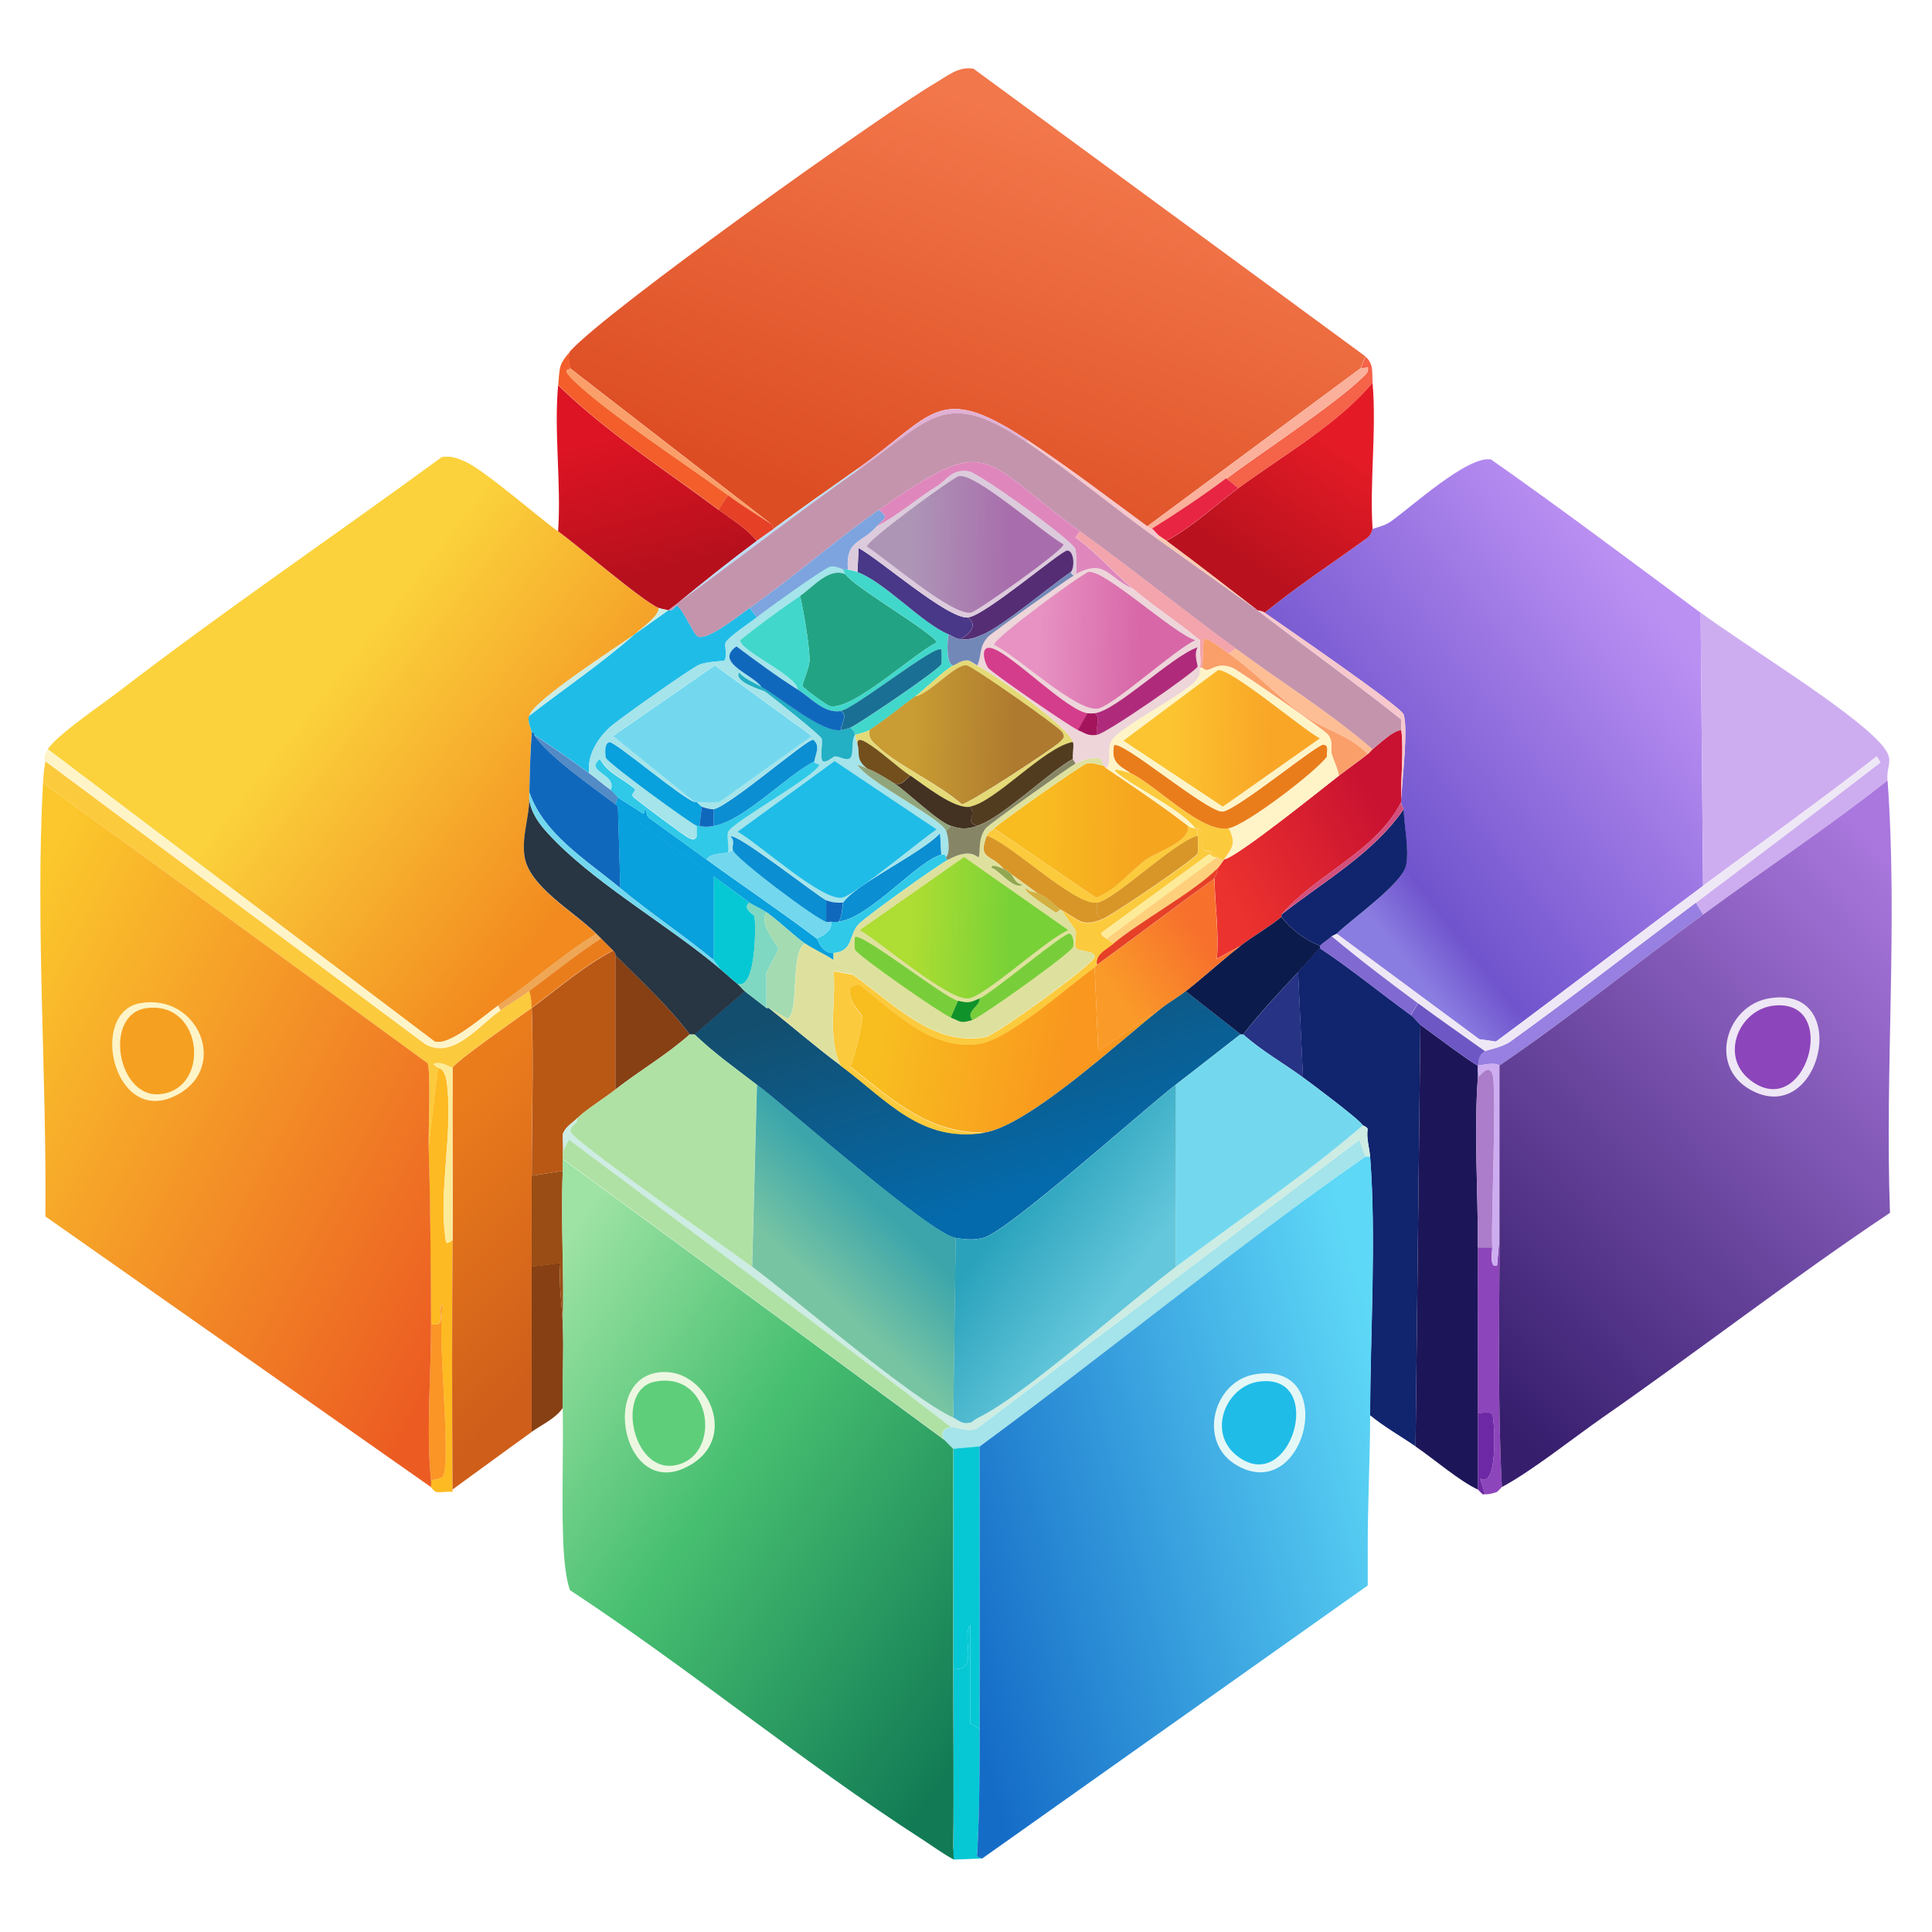 <?xml version="1.0" encoding="UTF-8"?>
<svg id="Layer_1" data-name="Layer 1" xmlns="http://www.w3.org/2000/svg" xmlns:xlink="http://www.w3.org/1999/xlink" viewBox="0 0 160 160">
  <defs>
    <style>
      .cls-1 {
        fill: #fdbe96;
      }

      .cls-2 {
        fill: #08a0dd;
      }

      .cls-3 {
        fill: #23afc4;
      }

      .cls-4 {
        fill: url(#linear-gradient-15);
      }

      .cls-5 {
        fill: url(#linear-gradient-13);
      }

      .cls-6 {
        fill: #e64027;
      }

      .cls-7 {
        fill: #42d7cb;
      }

      .cls-8 {
        fill: #ea7d1b;
      }

      .cls-9 {
        fill: #a4e4ea;
      }

      .cls-10 {
        fill: #1068bd;
      }

      .cls-11 {
        fill: #fab09a;
      }

      .cls-12 {
        fill: #ecf7e1;
      }

      .cls-13 {
        fill: #197094;
      }

      .cls-14 {
        fill: url(#linear-gradient-2);
      }

      .cls-15 {
        fill: #724f1d;
      }

      .cls-16 {
        fill: url(#linear-gradient-10);
      }

      .cls-17 {
        fill: url(#linear-gradient-12);
      }

      .cls-18 {
        fill: #afe1a4;
      }

      .cls-19 {
        fill: #874014;
      }

      .cls-20 {
        fill: #6d29a5;
      }

      .cls-21 {
        fill: #f35e2b;
      }

      .cls-22 {
        fill: #552d74;
      }

      .cls-23 {
        fill: #d89628;
      }

      .cls-24 {
        fill: #7fd8c1;
      }

      .cls-25 {
        fill: #fef4c8;
      }

      .cls-26 {
        fill: #c494ad;
      }

      .cls-27 {
        fill: url(#linear-gradient-4);
      }

      .cls-28 {
        fill: #df87bd;
      }

      .cls-29 {
        fill: #f56349;
      }

      .cls-30 {
        fill: #e82543;
      }

      .cls-31 {
        fill: url(#linear-gradient-3);
      }

      .cls-32 {
        fill: url(#linear-gradient-5);
      }

      .cls-33 {
        fill: #f6a021;
      }

      .cls-34 {
        fill: url(#linear-gradient-22);
      }

      .cls-35 {
        fill: #10922b;
      }

      .cls-36 {
        fill: #5fce7b;
      }

      .cls-37 {
        fill: #273385;
      }

      .cls-38 {
        fill: #dee19e;
      }

      .cls-39 {
        fill: #fa9f69;
      }

      .cls-40 {
        fill: #433122;
      }

      .cls-41 {
        fill: #f6c8cd;
      }

      .cls-42 {
        fill: #92a750;
      }

      .cls-43 {
        fill: url(#linear-gradient-8);
      }

      .cls-44 {
        fill: #f3a4ac;
      }

      .cls-45 {
        fill: #e1b0d5;
      }

      .cls-46 {
        fill: #ab7dca;
      }

      .cls-47 {
        fill: #fed07b;
      }

      .cls-48 {
        fill: #edd5da;
      }

      .cls-49 {
        fill: #feba23;
      }

      .cls-50 {
        fill: #06c8d4;
      }

      .cls-51 {
        fill: #7288b7;
      }

      .cls-52 {
        fill: #6c57c4;
      }

      .cls-53 {
        fill: #a4145d;
      }

      .cls-54 {
        fill: url(#linear-gradient-14);
      }

      .cls-55 {
        fill: #a4dbb1;
      }

      .cls-56 {
        fill: #facab2;
      }

      .cls-57 {
        fill: #fdeb99;
      }

      .cls-58 {
        fill: #efa755;
      }

      .cls-59 {
        fill: url(#linear-gradient-20);
      }

      .cls-60 {
        fill: #30c9e8;
      }

      .cls-61 {
        fill: url(#linear-gradient-17);
      }

      .cls-62 {
        fill: url(#linear-gradient-7);
      }

      .cls-63 {
        fill: #11246e;
      }

      .cls-64 {
        fill: #fb9525;
      }

      .cls-65 {
        fill: url(#linear-gradient-9);
      }

      .cls-66 {
        fill: #d34f7d;
      }

      .cls-67 {
        fill: url(#linear-gradient-11);
      }

      .cls-68 {
        fill: #cdadf0;
      }

      .cls-69 {
        fill: #bcdcf3;
      }

      .cls-70 {
        fill: #1c1659;
      }

      .cls-71 {
        fill: url(#linear-gradient-19);
      }

      .cls-72 {
        fill: #78ce3a;
      }

      .cls-73 {
        fill: url(#linear-gradient-6);
      }

      .cls-74 {
        fill: #868666;
      }

      .cls-75 {
        fill: #91a57d;
      }

      .cls-76 {
        fill: #d43d8b;
      }

      .cls-77 {
        fill: #eee7f5;
      }

      .cls-78 {
        fill: #cdece3;
      }

      .cls-79 {
        fill: #e4f7f7;
      }

      .cls-80 {
        fill: url(#linear-gradient-21);
      }

      .cls-81 {
        fill: #493788;
      }

      .cls-82 {
        fill: #d2b041;
      }

      .cls-83 {
        fill: #8d45bb;
      }

      .cls-84 {
        fill: #0b1b4c;
      }

      .cls-85 {
        fill: #af2a7b;
      }

      .cls-86 {
        fill: #22a484;
      }

      .cls-87 {
        fill: #dccbdc;
      }

      .cls-88 {
        fill: #fcca3d;
      }

      .cls-89 {
        fill: #283542;
      }

      .cls-90 {
        fill: #9780e1;
      }

      .cls-91 {
        fill: #528bc6;
      }

      .cls-92 {
        fill: url(#linear-gradient-16);
      }

      .cls-93 {
        fill: #73d8ee;
      }

      .cls-94 {
        fill: #806ad1;
      }

      .cls-95 {
        fill: #7da4df;
      }

      .cls-96 {
        fill: url(#linear-gradient);
      }

      .cls-97 {
        fill: #e4da77;
      }

      .cls-98 {
        fill: #0b8ed2;
      }

      .cls-99 {
        fill: #1fbce8;
      }

      .cls-100 {
        fill: #b95815;
      }

      .cls-101 {
        fill: #9a4d14;
      }

      .cls-102 {
        fill: url(#linear-gradient-18);
      }

      .cls-103 {
        fill: #523c20;
      }
    </style>
    <linearGradient id="linear-gradient" x1="137.45" y1="50.63" x2="110.29" y2="71.92" gradientUnits="userSpaceOnUse">
      <stop offset="0" stop-color="#bb90f3"/>
      <stop offset=".86" stop-color="#7054cd"/>
      <stop offset="1" stop-color="#8a7de1"/>
    </linearGradient>
    <linearGradient id="linear-gradient-2" x1="160.37" y1="75.15" x2="120.55" y2="113.31" gradientUnits="userSpaceOnUse">
      <stop offset="0" stop-color="#a977dd"/>
      <stop offset="1" stop-color="#371e6d"/>
    </linearGradient>
    <linearGradient id="linear-gradient-3" x1="18.5" y1="47.76" x2="49.25" y2="71.88" gradientUnits="userSpaceOnUse">
      <stop offset=".31" stop-color="#fbd23c"/>
      <stop offset="1" stop-color="#f28a1f"/>
    </linearGradient>
    <linearGradient id="linear-gradient-4" x1="33.07" y1="96.26" x2="48.03" y2="110.18" gradientUnits="userSpaceOnUse">
      <stop offset="0" stop-color="#eb7c1c"/>
      <stop offset="1" stop-color="#ce5e1a"/>
    </linearGradient>
    <linearGradient id="linear-gradient-5" x1="-1.97" y1="82.43" x2="40.71" y2="105.27" gradientUnits="userSpaceOnUse">
      <stop offset="0" stop-color="#fbc72c"/>
      <stop offset="1" stop-color="#ec5c22"/>
    </linearGradient>
    <linearGradient id="linear-gradient-6" x1="78.26" y1="79.78" x2="84.42" y2="99.06" gradientUnits="userSpaceOnUse">
      <stop offset="0" stop-color="#134e6e"/>
      <stop offset="1" stop-color="#046aac"/>
    </linearGradient>
    <linearGradient id="linear-gradient-7" x1="83.61" y1="100.24" x2="92.7" y2="106.96" gradientUnits="userSpaceOnUse">
      <stop offset="0" stop-color="#2aa2bc"/>
      <stop offset="1" stop-color="#64c7db"/>
    </linearGradient>
    <linearGradient id="linear-gradient-8" x1="73.65" y1="100.64" x2="67.9" y2="106.67" gradientUnits="userSpaceOnUse">
      <stop offset="0" stop-color="#3ba5ab"/>
      <stop offset="1" stop-color="#77c4a3"/>
    </linearGradient>
    <linearGradient id="linear-gradient-9" x1="116.23" y1="119.82" x2="77.49" y2="130.04" gradientUnits="userSpaceOnUse">
      <stop offset="0" stop-color="#5ed8f7"/>
      <stop offset="1" stop-color="#156cc7"/>
    </linearGradient>
    <linearGradient id="linear-gradient-10" x1="41.47" y1="110.47" x2="83.59" y2="139.31" gradientUnits="userSpaceOnUse">
      <stop offset="0" stop-color="#9ee3a4"/>
      <stop offset=".43" stop-color="#47bf70"/>
      <stop offset="1" stop-color="#127b55"/>
    </linearGradient>
    <linearGradient id="linear-gradient-11" x1="86.85" y1="10.52" x2="74.97" y2="43.77" gradientUnits="userSpaceOnUse">
      <stop offset="0" stop-color="#f2774a"/>
      <stop offset="1" stop-color="#dd4d23"/>
    </linearGradient>
    <linearGradient id="linear-gradient-12" x1="110.38" y1="36.42" x2="103.5" y2="46.86" gradientUnits="userSpaceOnUse">
      <stop offset="0" stop-color="#e41b26"/>
      <stop offset="1" stop-color="#b9121e"/>
    </linearGradient>
    <linearGradient id="linear-gradient-13" x1="52.23" y1="35.66" x2="55.11" y2="47" gradientUnits="userSpaceOnUse">
      <stop offset="0" stop-color="#dd1423"/>
      <stop offset="1" stop-color="#b7101d"/>
    </linearGradient>
    <linearGradient id="linear-gradient-14" x1="114.13" y1="66.64" x2="101.53" y2="73.79" gradientUnits="userSpaceOnUse">
      <stop offset="0" stop-color="#c91231"/>
      <stop offset="1" stop-color="#ec322e"/>
    </linearGradient>
    <linearGradient id="linear-gradient-15" x1="99.31" y1="77.57" x2="92.18" y2="82.26" gradientUnits="userSpaceOnUse">
      <stop offset="0" stop-color="#f7712c"/>
      <stop offset="1" stop-color="#fa9b29"/>
    </linearGradient>
    <linearGradient id="linear-gradient-16" x1="72.98" y1="84.54" x2="88.37" y2="87.5" gradientUnits="userSpaceOnUse">
      <stop offset="0" stop-color="#f8be20"/>
      <stop offset="1" stop-color="#f9971e"/>
    </linearGradient>
    <linearGradient id="linear-gradient-17" x1="75.52" y1="60.75" x2="84.05" y2="60.97" gradientUnits="userSpaceOnUse">
      <stop offset="0" stop-color="#c99d33"/>
      <stop offset="1" stop-color="#ae7a2f"/>
    </linearGradient>
    <linearGradient id="linear-gradient-18" x1="75.54" y1="45.01" x2="83.87" y2="45.17" gradientUnits="userSpaceOnUse">
      <stop offset="0" stop-color="#ad95b6"/>
      <stop offset="1" stop-color="#a86dac"/>
    </linearGradient>
    <linearGradient id="linear-gradient-19" x1="86.01" y1="68.69" x2="94.54" y2="68.85" gradientUnits="userSpaceOnUse">
      <stop offset="0" stop-color="#f8bc21"/>
      <stop offset="1" stop-color="#f6a51f"/>
    </linearGradient>
    <linearGradient id="linear-gradient-20" x1="75.46" y1="76.63" x2="83.79" y2="77.01" gradientUnits="userSpaceOnUse">
      <stop offset="0" stop-color="#aedd33"/>
      <stop offset="1" stop-color="#78d137"/>
    </linearGradient>
    <linearGradient id="linear-gradient-21" x1="96.99" y1="61.06" x2="105.12" y2="61.25" gradientUnits="userSpaceOnUse">
      <stop offset="0" stop-color="#fcc430"/>
      <stop offset="1" stop-color="#f9a627"/>
    </linearGradient>
    <linearGradient id="linear-gradient-22" x1="86.07" y1="52.87" x2="94.4" y2="53.17" gradientUnits="userSpaceOnUse">
      <stop offset="0" stop-color="#e792c3"/>
      <stop offset="1" stop-color="#d867a8"/>
    </linearGradient>
  </defs>
  <g id="Generative_Object" data-name="Generative Object">
    <g>
      <g>
        <path class="cls-96" d="M140.84,50.74l.2,22.62c-5.74,4.26-11.41,8.64-17.16,12.9l-1.39-.2-11.8-8.73c1.33-1.29,5.44-4.15,5.75-5.65.27-1.3-.17-3.31-.2-4.66,0-.16-.19-.22-.2-.6,0-.07,0-.13,0-.2.06-1.53.59-5.8.2-7.04-.21-.68-10.1-7.44-11.51-8.43,2.7-2.2,5.62-4.11,8.43-6.15.44-.32.46-.77.5-.79.07-.05,1.02-.26,1.49-.6,1.74-1.22,6.4-5.5,8.33-5.16,5.87,4.12,11.6,8.43,17.36,12.7Z"/>
        <path class="cls-68" d="M156.32,64.63c-4.94,3.91-10.21,7.38-15.28,11.11l-.6-.99c5.11-3.83,10.21-7.71,15.28-11.61l-.3-.5c-4.71,3.68-9.59,7.15-14.38,10.71l-.2-22.62c3.67,2.72,12.07,7.82,14.78,10.71,1.43,1.52.59,1.76.69,3.17Z"/>
        <path class="cls-83" d="M124.38,123.15s-.37.39-.4.4c-.27.11-.7.22-.99.2l-.4-1.29c1.54.9,1.17-5.1.99-5.36-.15-.22-.89-.05-1.19-.1,0-4.56-.02-9.13,0-13.69h1.19c.01.27-.26,1.76.4,1.49l.2-2.28c0,6.87-.16,13.77.2,20.63Z"/>
        <path class="cls-20" d="M122.99,123.75c-.06,0-.14.01-.2,0-.03,0-.37-.38-.4-.4v-6.35c.3.05,1.04-.12,1.19.1.18.26.55,6.26-.99,5.36l.4,1.29Z"/>
        <path class="cls-90" d="M141.04,75.74c-5.63,4.14-11.09,8.55-16.86,12.5-.47-.33-1.63.04-1.79,0,.1-.57.05-.83.6-1.19.14-.09,1.43-.33,2.08-.79,5.17-3.72,10.27-7.68,15.37-11.51l.6.99Z"/>
        <path class="cls-68" d="M124.18,88.24v14.28l-.2,2.28c-.66.27-.38-1.22-.4-1.49-.12-2.27.42-13.39,0-14.38-.33-.79-.86.04-1.19.3.02-.32-.05-.7,0-.99.15.04,1.31-.33,1.79,0Z"/>
        <path class="cls-63" d="M116.84,84.07c.3.22.64.68.79.79l-.4,34.92c-1.25-.86-2.59-1.61-3.77-2.58.02-6.76.52-14.83,0-21.43-.06-.75-.32-1.5-.2-2.28-.07-.18-.38-.28-.4-.3-.31-.51-4.17-3.39-4.96-3.97l-.4-8.73c.6-.64,1.15-1.36,1.79-1.98,2.6,1.73,5.02,3.72,7.54,5.55Z"/>
        <path class="cls-77" d="M140.45,74.75c-5.1,3.82-10.21,7.79-15.37,11.51-.65.47-1.94.7-2.08.79-1.85-1.32-3.73-2.62-5.55-3.97-2.42-1.79-4.84-3.63-7.14-5.55.03-.03.37-.17.4-.2l11.8,8.73,1.39.2c5.75-4.25,11.42-8.63,17.16-12.9,4.8-3.56,9.67-7.03,14.38-10.71l.3.5c-5.07,3.9-10.16,7.77-15.28,11.61Z"/>
        <path class="cls-70" d="M122.39,88.24c-.05.29.02.67,0,.99-.33,4.42.02,9.57,0,14.09s0,9.13,0,13.69v6.35c-1.53-.71-3.65-2.54-5.16-3.57l.4-34.92c.7.51,4.38,3.27,4.76,3.37Z"/>
        <path class="cls-46" d="M123.58,103.31h-1.19c.02-4.52-.33-9.66,0-14.09.33-.26.86-1.08,1.19-.3.42,1-.12,12.11,0,14.38Z"/>
        <path class="cls-52" d="M122.99,87.05c-.54.36-.49.62-.6,1.19-.38-.1-4.06-2.87-4.76-3.37-.15-.11-.49-.58-.79-.79l.6-.99c1.82,1.35,3.71,2.65,5.55,3.97Z"/>
        <g>
          <path class="cls-14" d="M132.71,117.4c-2.38,1.66-5.94,4.49-8.33,5.75-.36-6.86-.2-13.76-.2-20.63v-14.28c5.78-3.95,11.23-8.36,16.86-12.5,5.07-3.73,10.34-7.2,15.28-11.11.86,11.87-.23,23.92.2,35.81-8.1,5.41-15.82,11.4-23.81,16.96Z"/>
          <g>
            <path class="cls-77" d="M146.5,82.68c7.04-1.2,4.28,10.9-1.59,7.54-3.45-1.98-1.94-6.94,1.59-7.54Z"/>
            <path class="cls-83" d="M146.9,83.28c5.6-.6,2.62,9.77-1.98,6.15-2.53-1.99-.89-5.84,1.98-6.15Z"/>
          </g>
        </g>
        <path class="cls-37" d="M107.91,89.23c-1.64-1.2-3.44-2.21-4.96-3.57,1.42-1.79,3-3.5,4.56-5.16l.4,8.73Z"/>
        <path class="cls-94" d="M117.43,83.08l-.6.99c-2.52-1.83-4.94-3.83-7.54-5.55.03-.03-.03-.17,0-.2.28-.28.71-.52.99-.79,2.31,1.93,4.73,3.77,7.14,5.55Z"/>
      </g>
      <g>
        <path class="cls-31" d="M46.21,44c1.73,1.25,6.94,5.75,8.33,6.35.1.63-1.42,1.68-1.98,2.18-1.45,1.04-8.43,5.51-8.73,6.75-.2.4.21,1.24.2,1.39-.13,1.69-.15,3.27-.2,4.96,0,.2,0,.4,0,.6-.02,1.53-.62,3.04-.4,4.66.34,2.53,4.08,4.6,5.95,6.45-2.86,1.76-5.39,4.03-8.13,5.95-1.16.82-4.05,3.39-5.26,2.98L3.96,62.05c.69-1.14,4.55-3.76,5.85-4.76,8.73-6.72,17.9-12.93,26.78-19.44.79-.11,1.3.09,1.98.4,1.6.73,5.86,4.47,7.64,5.75Z"/>
        <path class="cls-88" d="M41.45,83.67c.77-.53,1.63-1.04,2.38-1.59.18.47.18.9.2,1.39-.88.65-6.41,4.47-6.55,4.96-.49-.18-1.08-.57-1.59-.3l.4.3-.79,6.55c-.03-1.11.2-6.46-.1-6.94L3.56,64.83c.04-.66.09-1.14.2-1.79l31.44,23.41c2.31,1.34,4.45-1.54,6.25-2.78Z"/>
        <path class="cls-49" d="M37.48,102.72c-.05,6.87-.05,13.77,0,20.63,0,.07,0,.13,0,.2-.42-.06-1.01.09-1.39,0-.03,0-.37-.3-.4-.4-.01-.2.02-.4,0-.6.23.06.92-.16.99-.3.71-1.46-.54-11.9,0-14.28-.59.53.44,1.96-.99,1.69-.02-4.91-.05-9.78-.2-14.68l.79-6.55c.7.13.74,1.35.79,1.88.36,3.58-.7,8.4-.2,12.1.09.65.04.62.6.3Z"/>
        <path class="cls-25" d="M41.25,83.28l.2.4c-1.8,1.24-3.94,4.12-6.25,2.78L3.76,63.04c.03-.21-.34-.11.2-.99l32.04,24.2c1.21.42,4.09-2.16,5.26-2.98Z"/>
        <path class="cls-58" d="M49.78,77.72c-2.07,1.34-3.97,2.91-5.95,4.36-.75.55-1.61,1.06-2.38,1.59l-.2-.4c2.74-1.92,5.27-4.19,8.13-5.95.13.13.27.27.4.4Z"/>
        <path class="cls-64" d="M35.7,122.56c-.42-3.71.01-8.98,0-12.9,1.43.28.4-1.15.99-1.69-.54,2.38.71,12.83,0,14.28-.07.14-.76.36-.99.3Z"/>
        <path class="cls-27" d="M44.03,97.36c0,2.51,0,5.03,0,7.54,0,4.56,0,9.14,0,13.69-2.19,1.57-4.37,3.18-6.55,4.76-.05-6.86-.05-13.76,0-20.63.03-4.76-.03-9.53,0-14.28.14-.48,5.67-4.31,6.55-4.96.17,4.6,0,9.28,0,13.89Z"/>
        <path class="cls-19" d="M46.61,109.66c.1,2.3-.05,4.64,0,6.94-.64.91-1.71,1.36-2.58,1.98,0-4.55,0-9.13,0-13.69l2.38-.3c-.16,1.69.13,3.39.2,5.06Z"/>
        <path class="cls-8" d="M49.78,77.72c.33.33.66.67.99.99-2.45,1.28-4.54,3.13-6.75,4.76-.02-.49-.02-.92-.2-1.39,1.98-1.46,3.89-3.03,5.95-4.36Z"/>
        <path class="cls-57" d="M37.48,88.44c-.03,4.76.03,9.53,0,14.28-.56.32-.51.35-.6-.3-.51-3.7.56-8.53.2-12.1-.05-.53-.1-1.76-.79-1.88l-.4-.3c.5-.27,1.1.12,1.59.3Z"/>
        <path class="cls-100" d="M50.78,78.71c.27.27.18.38.2.4v11.11c-.9.71-2.45,1.67-3.17,2.38-.42.42-.93.66-1.19,1.29-.03.49.05,1,0,1.49-.02.19.01.4,0,.6-.02.33.01.66,0,.99l-2.58.4c0-4.61.17-9.29,0-13.89,2.2-1.63,4.3-3.48,6.75-4.76Z"/>
        <path class="cls-19" d="M57.12,85.66c-1.9,1.7-4.15,3-6.15,4.56v-11.11c2.12,2.1,4.34,4.16,6.15,6.55Z"/>
        <g>
          <path class="cls-32" d="M35.5,94.98c.15,4.9.18,9.77.2,14.68.01,3.91-.42,9.18,0,12.9.02.19-.01.4,0,.6L3.76,100.74c.11-11.77-.83-24.19-.2-35.91l31.84,23.21c.3.48.07,5.84.1,6.94Z"/>
          <g>
            <path class="cls-25" d="M11.6,83.08c4.75-.85,7.37,5.2,3.17,7.54-5.3,2.95-7.52-6.76-3.17-7.54Z"/>
            <path class="cls-33" d="M12.19,83.48c4.7-.56,5.27,6.81.99,7.14-3.49.27-4.65-6.71-.99-7.14Z"/>
          </g>
        </g>
        <path class="cls-101" d="M46.61,96.97c-.18,4.21.13,8.48,0,12.7-.07-1.67-.36-3.36-.2-5.06l-2.38.3c0-2.51,0-5.03,0-7.54l2.58-.4Z"/>
      </g>
    </g>
    <g>
      <path class="cls-50" d="M79,154c-1-1,0,0-.05-1.09.07-4.89,0-9.79,0-14.68,2.17.12.66-2.37,1.39-3.67v8.13l.79.5c0,3.43-.01,6.79-.2,10.22-.02.45-.14.22.4.5"/>
      <path class="cls-9" d="M113.07,95.78c-10.89,7.6-21.24,16.14-31.94,24l-2.18.2-.79-.79c-.27-.53-.01-.91.6-.99.47-.06,1.57.54,2.28,0l31.54-23.81.5,1.39Z"/>
      <path class="cls-78" d="M62.28,104.9c3.64,2.74,13.3,11.01,16.66,12.5.51.22.69.6,1.49.4.03,0,.32-.26.6-.4,3.67-1.75,12.49-9.59,16.37-12.5,5.17-3.87,10.56-7.5,15.47-11.7.01.02.33.11.4.3-.12.79.14,1.53.2,2.28-.12.02-.35-.03-.4,0l-.5-1.39-31.54,23.81c-.71.54-1.82-.06-2.28,0-10.44-8.07-21.1-15.9-31.64-23.81l-.5.99c.05-.49-.03-1,0-1.49.26-.62.77-.87,1.19-1.29.13.53-.76.63-.5,1.19.4.84,13.09,9.69,14.98,11.11Z"/>
      <path class="cls-50" d="M81.13,119.78c0,7.8,0,15.61,0,23.41l-.79-.5v-8.13c-.73,1.3.78,3.79-1.39,3.67v-18.25l2.18-.2Z"/>
      <path class="cls-73" d="M63.47,83.48s.16-.03.2,0c2,1.58,3.9,3.24,5.95,4.76,3.83,2.84,6.62,6.39,11.9,5.55,3.7-.58,11.4-7.75,14.68-10.32.61-.48,1.36-.9,1.98-1.39l4.56,3.57c-1.79,1.38-3.56,2.79-5.36,4.17-2.74,2.11-13.99,12.24-15.97,12.7-.82.19-1.46.13-2.28,0-2.12-.35-13.66-10.56-16.47-12.7-1.75-1.34-3.57-2.64-5.16-4.17l4.17-3.57c.59.47,1.2.92,1.79,1.39Z"/>
      <path class="cls-18" d="M57.52,85.66c1.59,1.53,3.41,2.83,5.16,4.17l-.4,15.08c-1.89-1.42-14.58-10.27-14.98-11.11-.27-.56.62-.66.5-1.19.72-.71,2.27-1.67,3.17-2.38,2-1.57,4.25-2.86,6.15-4.56h.4Z"/>
      <path class="cls-93" d="M102.95,85.66c1.52,1.36,3.32,2.37,4.96,3.57.79.58,4.65,3.45,4.96,3.97-4.91,4.21-10.31,7.83-15.47,11.7v-15.08c1.79-1.38,3.57-2.79,5.36-4.17h.2Z"/>
      <path class="cls-18" d="M78.75,118.19c-.61.08-.86.46-.6.99l-31.54-23.21c.01-.2-.02-.4,0-.6l.5-.99c10.55,7.91,21.2,15.74,31.64,23.81Z"/>
      <path class="cls-62" d="M97.4,104.9c-3.88,2.91-12.7,10.75-16.37,12.5-.28.13-.56.39-.6.4-.8.2-.98-.17-1.49-.4l.2-14.88c.82.13,1.46.19,2.28,0,1.99-.45,13.23-10.59,15.97-12.7v15.08Z"/>
      <path class="cls-43" d="M79.15,102.52l-.2,14.88c-3.37-1.49-13.02-9.76-16.66-12.5l.4-15.08c2.81,2.14,14.34,12.35,16.47,12.7Z"/>
      <g>
        <path class="cls-65" d="M113.47,95.78c.52,6.59.02,14.67,0,21.43-.01,3.69-.21,7.41-.2,11.11,0,.99,0,1.99,0,2.98l-31.94,22.62c-.54-.27-.42-.05-.4-.5.19-3.42.19-6.79.2-10.22,0-7.8,0-15.61,0-23.41,10.7-7.87,21.05-16.41,31.94-24,.04-.03.27.02.4,0Z"/>
        <g>
          <path class="cls-79" d="M103.85,113.83c7.13-1.29,4.34,10.8-1.39,7.54-3.34-1.9-1.98-6.93,1.39-7.54Z"/>
          <path class="cls-99" d="M104.24,114.42c5.68-.79,2.66,9.61-1.79,6.15-2.52-1.96-.91-5.77,1.79-6.15Z"/>
        </g>
      </g>
      <g>
        <path class="cls-16" d="M78.15,119.19l.79.79v18.25c0,4.89.07,9.79,0,14.68,0,.25.05,1.09.05,1.09-.8-.41-1.88-1.2-2.63-1.68-9.97-6.43-19.24-14.11-29.16-20.63-.51-1.5-.57-3.96-.6-5.65-.05-3.15.06-6.26,0-9.42-.05-2.31.1-4.64,0-6.94.13-4.22-.18-8.48,0-12.7.01-.33-.02-.67,0-.99l31.54,23.21Z"/>
        <g>
          <path class="cls-12" d="M55.24,113.63c3.34.15,5.76,5.19,2.18,7.54-5.82,3.82-8.16-7.81-2.18-7.54Z"/>
          <path class="cls-36" d="M54.25,114.42c4.82-.92,5.57,6.3,1.59,6.94-3.5.57-4.87-6.32-1.59-6.94Z"/>
        </g>
      </g>
      <g>
        <g>
          <path class="cls-67" d="M113.07,29.51l-.4.99-17.66,13.09c-3.27-2.41-6.53-4.89-9.92-7.14-7.45-4.94-7.79-2.03-14.09,2.38-2.32,1.63-4.66,3.27-6.94,4.96-.02-.08-.18-.38-.2-.4l-16.66-12.9c-.02-.46-.22-.83,0-1.39,3-3.35,25.61-19.48,30.25-22.22,1.01-.59,1.94-1.41,3.17-1.19l32.44,23.81Z"/>
          <path class="cls-17" d="M113.67,31.7c.34,3.86-.25,8.19,0,12.1-.04.03-.06.48-.5.79-2.81,2.04-5.73,3.95-8.43,6.15-.21-.15-.57-.18-.6-.2-2.51-1.92-4.99-3.87-7.54-5.75,2.18-1.17,3.98-2.91,5.95-4.36,3.71-2.73,8.21-5.28,11.11-8.73Z"/>
          <path class="cls-5" d="M59.51,42.21c1.09.81,2.29,1.52,3.17,2.58-2.22,1.65-4.41,3.4-6.55,5.16-.27.2-.53.41-.79.6-.2-.07-.62-.12-.79-.2-1.39-.6-6.6-5.1-8.33-6.35.27-3.98-.35-8.13,0-12.1,3.95,3.85,8.81,6.99,13.29,10.32Z"/>
          <path class="cls-21" d="M47.21,30.51c0,.19-.83-.11.3.99,2.76,2.7,9.36,6.97,12.8,9.52l-.79,1.19c-4.48-3.33-9.34-6.46-13.29-10.32.13-1.46.02-1.69.99-2.78-.22.56-.02.93,0,1.39Z"/>
          <path class="cls-29" d="M113.67,31.7c-2.9,3.45-7.4,5.99-11.11,8.73l-.99-.79c2.79-2.08,9.09-6.23,11.21-8.33.26-.26.59-.44.5-.89l-.6.1.4-.99c.73.63.52,1.38.6,2.18Z"/>
          <path class="cls-39" d="M47.21,30.51l16.66,12.9c-1.19-.78-2.43-1.53-3.57-2.38-3.44-2.55-10.04-6.82-12.8-9.52-1.13-1.1-.29-.8-.3-.99Z"/>
          <path class="cls-11" d="M101.56,39.63c-1.95,1.45-4.08,2.88-6.15,4.17-.02-.01-.14-.01-.4-.2l17.66-13.09.6-.1c.09.45-.24.63-.5.89-2.12,2.11-8.42,6.26-11.21,8.33Z"/>
          <path class="cls-6" d="M63.87,43.4s.18.31.2.4c-.46.34-.94.66-1.39.99-.88-1.06-2.09-1.77-3.17-2.58l.79-1.19c1.14.85,2.38,1.6,3.57,2.38Z"/>
          <path class="cls-69" d="M71.21,38.84c-5.08,3.57-10.04,7.45-15.08,11.11,2.13-1.76,4.33-3.51,6.55-5.16.45-.33.93-.65,1.39-.99,2.28-1.69,4.62-3.33,6.94-4.96h.2Z"/>
          <path class="cls-45" d="M85.1,36.46v.2c-6.83-4.57-7.89-2.04-13.89,2.18h-.2c6.29-4.41,6.63-7.32,14.09-2.38Z"/>
          <path class="cls-30" d="M101.56,39.63l.99.79c-1.97,1.45-3.77,3.19-5.95,4.36-.18-.13-.41-.26-.6-.4-.2-.15-.43-.47-.6-.6,2.07-1.29,4.2-2.71,6.15-4.17Z"/>
        </g>
        <g>
          <path class="cls-41" d="M95.02,43.6c.25.19.38.19.4.2.16.12.4.45.6.6l-.2.2c-3.56-2.54-7.12-5.53-10.71-7.94v-.2c3.39,2.25,6.65,4.73,9.92,7.14Z"/>
          <path class="cls-89" d="M59.7,80.3c.46.38.9.8,1.39,1.19.18.14.4.44.6.6l-4.17,3.57h-.4c-1.81-2.39-4.03-4.44-6.15-6.55-.02-.02.08-.13-.2-.4-.33-.32-.66-.66-.99-.99-.13-.13-.26-.26-.4-.4-1.87-1.85-5.61-3.92-5.95-6.45-.22-1.63.38-3.14.4-4.66.19,1.44,1.3,2.59,2.28,3.57,3.73,3.73,9.5,7.04,13.59,10.51Z"/>
          <path class="cls-99" d="M62.08,50.34l.6.79c-.58.46-2.31,1.59-2.58,2.08-.13.25.16,1.08-.1,1.49-.06.09-1.5.06-2.18.4-.79.39-6.68,4.53-7.34,5.16-1.05.98-1.86,2.33-1.69,3.77-1.49-1.09-3.01-2.18-4.56-3.17-.03-.04.03-.23-.2-.2.01-.14-.4-.99-.2-1.39,2.91-2.26,5.96-4.31,8.73-6.75.92-.66,1.85-1.31,2.78-1.98.38.13.63-.41.69-.4.44.09,1.42,2.45,1.79,2.58.84.3,3.37-1.75,4.27-2.38Z"/>
          <path class="cls-10" d="M44.23,60.86c1.2,1.79,4.93,4.37,6.75,5.75.16.12.19.19.2.2l.2,6.75c-2.77-2.31-6.34-4.45-7.54-7.94.04-1.69.07-3.27.2-4.96.23-.03.17.16.2.2Z"/>
          <path class="cls-93" d="M51.37,73.56c2.49,2.08,5.24,3.89,7.74,5.95.14.11.46.68.6.79-4.09-3.48-9.86-6.79-13.59-10.51-.98-.98-2.09-2.14-2.28-3.57,0-.2,0-.4,0-.6,1.2,3.49,4.77,5.63,7.54,7.94Z"/>
          <path class="cls-78" d="M52.56,52.53c-2.77,2.44-5.82,4.49-8.73,6.75.3-1.24,7.28-5.7,8.73-6.75Z"/>
          <path class="cls-78" d="M55.34,50.54c-.92.67-1.86,1.32-2.78,1.98.57-.5,2.08-1.55,1.98-2.18.18.08.59.13.79.2Z"/>
          <path class="cls-54" d="M116.05,60.46c.22,1.68-.06,3.97,0,5.75,0,.07,0,.13,0,.2-2.09,4.12-7,5.94-9.92,9.32v.2c-1.05.86-2.31,1.56-3.37,2.38l-1.98,1.09c.18-2.21-.16-4.45-.2-6.65,0-.16.34-.44.2-.79.21-.21.42-.55.6-.79,1.04-.14,8.16-5.89,9.52-6.94.78-.61,1.6-1.17,2.38-1.79.17-.13.28-.3.4-.4.61-.48,1.65-1.53,2.38-1.59Z"/>
          <path class="cls-63" d="M110.69,77.33s-.37.17-.4.2c-.28.27-.71.52-.99.79-1.24-.5-2.37-1.33-3.17-2.38v-.2c3.47-2.75,7.57-5.02,10.12-8.73.03,1.35.47,3.37.2,4.66-.31,1.5-4.42,4.36-5.75,5.65Z"/>
          <path class="cls-41" d="M104.74,50.74c1.4.99,11.29,7.75,11.51,8.43.39,1.24-.14,5.52-.2,7.04-.06-1.78.22-4.07,0-5.75-.04-.29.03-.6,0-.89-3.88-3.08-7.95-6-11.9-9.03.03.02.38.05.6.2Z"/>
          <path class="cls-66" d="M116.24,67.01c-2.55,3.71-6.65,5.98-10.12,8.73,2.92-3.39,7.83-5.2,9.92-9.32,0,.38.2.44.2.6Z"/>
          <path class="cls-56" d="M96.6,44.79c2.55,1.88,5.03,3.83,7.54,5.75-2.77-1.96-5.56-3.97-8.33-5.95l.2-.2c.18.13.41.26.6.4Z"/>
          <path class="cls-26" d="M85.1,36.66c3.59,2.41,7.15,5.4,10.71,7.94,2.78,1.98,5.57,3.99,8.33,5.95,3.95,3.03,8.02,5.95,11.9,9.03.03.29-.04.61,0,.89-.73.06-1.77,1.1-2.38,1.59-3.55-3.07-7.55-5.56-11.31-8.33-4.33-3.19-8.54-6.56-12.9-9.72-8.41-6.11-7.32-8.31-16.66-1.79-3.66,2.55-7.06,5.58-10.71,8.13-.9.63-3.42,2.68-4.27,2.38-.36-.13-1.35-2.49-1.79-2.58-.06-.01-.32.52-.69.4.26-.19.52-.4.79-.6,5.03-3.66,10-7.54,15.08-11.11,5.99-4.22,7.06-6.76,13.89-2.18Z"/>
          <path class="cls-50" d="M62.08,74.75c-.68.45.38,1.03.4,1.09.13.61.18,6.16-1.39,5.65-.48-.39-.92-.81-1.39-1.19-.14-.11-.46-.68-.6-.79v-6.94c.99.72,1.99,1.48,2.98,2.18Z"/>
          <path class="cls-24" d="M63.47,75.54c-.66,1.09,1.01,2.75.99,3.07,0,.11-.88,1.64-.99,1.98v2.88c-.59-.47-1.2-.92-1.79-1.39-.2-.16-.42-.45-.6-.6,1.57.5,1.52-5.05,1.39-5.65-.01-.07-1.08-.64-.4-1.09.33.23.96.49,1.39.79Z"/>
          <path class="cls-95" d="M72.6,43.6c-1.26,1.45-2.57,1.09-2.38,3.57-.12-.02-.27,0-.4,0s-.57-.31-1.09-.2c-.48.1-5.32,3.58-6.05,4.17l-.6-.79c3.65-2.55,7.05-5.58,10.71-8.13.89.72.42.68-.2,1.39Z"/>
          <path class="cls-91" d="M48.79,64.03c.6.44,1.18.95,1.79,1.39.3.22.49.52.6.6l-.2.6c-1.81-1.38-5.55-3.96-6.75-5.75,1.55,1,3.08,2.08,4.56,3.17Z"/>
          <path class="cls-2" d="M59.11,72.56v6.94c-2.5-2.06-5.25-3.88-7.74-5.95l-.2-6.75c2.58,1.96,5.31,3.84,7.94,5.75Z"/>
          <path class="cls-2" d="M58.51,71.18c3.03,2.2,6.14,4.29,9.13,6.55.08.06.42,1.27,1.39,1.19v.6c-.71-.49-1.67-.89-2.38-1.39-.76-.53-2.1-1.81-3.17-2.58-.43-.31-1.06-.56-1.39-.79-.99-.71-1.99-1.46-2.98-2.18-2.62-1.91-5.36-3.79-7.94-5.75-.01,0-.04-.08-.2-.2l.2-.6c.61.44,1.35.83,1.98,1.29.28.21.19-.38.3-.3.17.12-.02.49.4.79,1.56,1.12,3.11,2.24,4.66,3.37Z"/>
          <path class="cls-84" d="M109.3,78.32s.03.17,0,.2c-.63.62-1.18,1.34-1.79,1.98-1.56,1.66-3.15,3.36-4.56,5.16h-.2l-4.56-3.57c1.55-1.21,3.02-2.57,4.56-3.77,1.06-.82,2.32-1.52,3.37-2.38.81,1.05,1.94,1.88,3.17,2.38Z"/>
          <path class="cls-4" d="M102.75,78.32c-1.54,1.2-3.02,2.56-4.56,3.77-.63.49-1.37.91-1.98,1.39l-5.26,3.57-.3-6.94s.02-.07.2-.2c3.25-2.36,6.46-4.79,9.72-7.14.04,2.19.38,4.43.2,6.65l1.98-1.09Z"/>
          <path class="cls-25" d="M110.89,64.23c-1.37,1.06-8.49,6.8-9.52,6.94.74-1.04,1.01-1.3.4-2.58,1.48-.3,7.28-4.73,8.13-5.95.02-.03.42.11.4-.2.17.57.5,1.17.6,1.79Z"/>
          <path class="cls-39" d="M101.76,54.11c2.12,1.46,4.17,3.72,6.25,5.16,1.71,1.18,3.79,1.62,5.26,3.17-.78.61-1.6,1.18-2.38,1.79-.1-.62-.42-1.21-.6-1.79-.14-.47.17-.93-.3-1.59-.28-.39-7.48-5.38-7.94-5.55-1.55-.59-1.88.63-2.48,0l.1-2.38c.28-.22,1.77.97,2.08,1.19Z"/>
          <path class="cls-1" d="M102.36,53.72c3.76,2.78,7.76,5.27,11.31,8.33-.12.1-.23.26-.4.4-1.47-1.55-3.55-2-5.26-3.17-2.08-1.44-4.13-3.7-6.25-5.16l.6-.4Z"/>
          <path class="cls-47" d="M101.37,71.18c-.17.25-.39.59-.6.79-1.89,1.9-6.2,4.24-8.53,6.15-.18-.1-.46-.26-.6-.4l9.13-6.75c.14-.03.22.25.6.2Z"/>
          <path class="cls-6" d="M100.77,71.97c.15.36-.2.63-.2.79-3.26,2.35-6.47,4.78-9.72,7.14-.21-.85.75-1.27,1.39-1.79,2.33-1.91,6.64-4.25,8.53-6.15Z"/>
          <path class="cls-28" d="M89.46,44l-.4.5c1.75,1.24,3.14,2.89,4.76,4.27-2.14-.94-2.25-2.52-4.76-1.19.15-.15.06-1.91,0-2.08-.25-.77-8.01-6.32-8.83-6.45-1.44-.23-1.83.73-2.58,1.19-1.74,1.07-3.24,2.44-5.06,3.37.62-.71,1.09-.67.2-1.39,9.35-6.52,8.25-4.32,16.66,1.79Z"/>
          <path class="cls-44" d="M89.46,44c4.35,3.16,8.57,6.53,12.9,9.72l-.6.4c-.31-.22-1.8-1.41-2.08-1.19l-.1,2.38h-.2c.11-.67-.08-1.57,0-2.28-1.79-1.5-3.79-2.77-5.55-4.27-1.62-1.38-3.02-3.03-4.76-4.27l.4-.5Z"/>
          <path class="cls-92" d="M90.65,80.1l.3,6.94,5.26-3.57c-3.28,2.56-10.98,9.73-14.68,10.32-4.7.06-7.65-2.75-11.11-5.46.29-.55,1.1-3.83.99-4.17-.13-.4-1.23-1.12-.99-2.38l.69-.3c2.96,2.26,5.88,5.49,9.92,4.96,2.48-.32,7.36-4.72,9.62-6.35Z"/>
          <path class="cls-88" d="M100.57,70.98c-.18.03-.27-.3-.5-.2l-8.83,6.45c-.09.32.29.39.4.5.14.13.42.3.6.4-.63.52-1.6.94-1.39,1.79-.18.13-.19.19-.2.2-2.26,1.63-7.14,6.03-9.62,6.35-4.04.53-6.96-2.7-9.92-4.96l-.69.3c-.24,1.26.86,1.98.99,2.38.11.34-.7,3.62-.99,4.17,3.46,2.71,6.41,5.52,11.11,5.46-5.29.84-8.07-2.71-11.9-5.55-1.15-2.37-.37-5.23-.6-7.84l1.59.3c3.39,2.36,6.64,5.98,11.01,5.16.81-.15,9.03-6.08,9.03-6.65s-1.38-.37-1.59-.79c-.11-.24.11-1.12,0-1.39-.04-.09-1.11-1.62-1.19-1.69,1.55.84,1.65,1.44,3.37.79.8-.3,7.74-5.02,7.94-5.46.05-.1.03-1.25,0-1.49s.07-.3-.2-.6c.02.03.39-.07.6.3.11.2-.11,1.15,0,1.39.14.29,1.12.12.99.69Z"/>
          <path class="cls-38" d="M69.03,79.51c.55.38,1.06.82,1.59,1.19l-1.59-.3c.22,2.6-.56,5.46.6,7.84-2.06-1.53-3.95-3.18-5.95-4.76l1.59.89c.97-.89.15-5.37,1.39-6.25.71.5,1.67.89,2.38,1.39Z"/>
          <path class="cls-55" d="M66.65,78.12c-1.24.88-.42,5.36-1.39,6.25l-1.59-.89s-.16.03-.2,0v-2.88c.11-.35.98-1.87.99-1.98.02-.32-1.65-1.99-.99-3.07,1.08.77,2.42,2.05,3.17,2.58Z"/>
          <path class="cls-93" d="M68.43,76.33c.11.03.27-.01.4,0,.12.7-.6,1.13-1.19,1.39-2.99-2.25-6.1-4.35-9.13-6.55.29-.52,1.17-.45,1.79-.6.26-.06.18-.07.4-.2.2.71,6.97,5.77,7.74,5.95Z"/>
          <g>
            <path class="cls-98" d="M77.96,70.78c-1.99.51-5.96,5.27-8.53,5.55.32-.24.35-1.52.4-1.59,1.02-1.53,6.55-4.11,8.03-5.75l.1,1.79Z"/>
            <path class="cls-98" d="M68.43,74.55v1.79c-.77-.18-7.54-5.24-7.74-5.95-.09-.33.19-.81-.2-1.09.22-.59,7.34,5.01,7.94,5.26Z"/>
            <path class="cls-60" d="M78.35,70.98s-.03.23.2.2c-.99.53-6.7,4.61-7.44,5.36-.83.84-.4,2.24-2.08,2.38-.97.08-1.31-1.13-1.39-1.19.59-.26,1.31-.69,1.19-1.39.19.02.41.02.6,0,2.57-.28,6.54-5.05,8.53-5.55.39-.1.33.14.4.2Z"/>
            <g>
              <path class="cls-9" d="M69.82,47.17c.03.13.13.29.2.4-1.36-.61-2.64,1.01-3.77,1.79-1.69,1.16-3.37,2.37-4.96,3.67-.09.84,4.62,2.88,4.76,4.07-1.73-1.09-3.42-2.35-5.06-3.57-1.89,1.33,1.37,2.33,2.08,3.37-.65-.36-1.36-.63-1.88-1.19-.46.8,2.01,1.47,2.18,1.59.55.39,4.56,3.58,4.66,3.87.13.38-.18,1.66.1,1.88.25.2.9-.39.99-.4.4-.03.87.35,1.19.2.47-.23.1-1.54.5-1.98.07.26.12.51.2.79.21.74-.17,1.24.79,1.98-.28-.1-.54-.25-.79-.3.86,1.44,6.82,4.34,7.34,5.46.17.36.38,1.82,0,2.18-.06-.06,0-.3-.4-.2l-.1-1.79c-1.49,1.64-7.01,4.22-8.03,5.75-.46.03-.97-.02-1.39-.2-.59-.25-7.71-5.84-7.94-5.26.38.28.11.76.2,1.09-.22.13-.14.14-.4.2.09-.44-.13-1.35,0-1.69.29-.79,7.3-4.65,7.54-5.55.03-.13-.42-.01-.4-.3.03-.47.58-1.28-.1-1.79-.5-.07-6.99,5.55-8.23,5.75-.22.04-.79-.1-.99-.2-.03-.01-.38-.3-.4-.4.16.03,1.76.04,1.88,0l7.64-5.46-8.03-5.85-8.43,5.85,6.75,5.46c-1.06-.31-6.62-5.01-7.04-4.96s-.36,1.07-.3,1.29c.14.45,7.04,5.48,7.54,5.65v.89c-.24.36-.38.23-.69.1-.26-.11-4.15-3.01-4.56-3.37-.31-.27.26-.55.1-.69-.93-.84-2.25-1.28-2.88-2.48-1.31,1.08,1.5,1.23.89,2.58-.61-.44-1.18-.95-1.79-1.39-.17-1.44.64-2.79,1.69-3.77.66-.62,6.55-4.77,7.34-5.16.68-.34,2.12-.3,2.18-.4.26-.4-.04-1.24.1-1.49.27-.49,2-1.62,2.58-2.08.73-.58,5.57-4.06,6.05-4.17.52-.11.96.19,1.09.2Z"/>
              <g>
                <path class="cls-60" d="M57.72,68.4c.06.02.13-.02.2,0,.48.11.73.08,1.19,0,2.55-.45,5.94-4.09,8.33-5.36-.02.29.43.17.4.3-.24.91-7.24,4.76-7.54,5.55-.13.34.09,1.25,0,1.69-.61.14-1.5.07-1.79.6-1.56-1.13-3.11-2.25-4.66-3.37-.42-.3-.22-.67-.4-.79-.11-.08-.01.5-.3.3-.64-.46-1.37-.85-1.98-1.29-.11-.08-.3-.38-.6-.6.61-1.35-2.2-1.5-.89-2.58.62,1.2,1.94,1.64,2.88,2.48.16.14-.41.42-.1.69.41.36,4.3,3.27,4.56,3.37.31.13.46.26.69-.1v-.89Z"/>
                <path class="cls-2" d="M57.52,66.41c.06.02.14-.01.2,0,.01.09.37.38.4.4l-.2,1.59c-.07-.02-.14.02-.2,0-.49-.18-7.4-5.2-7.54-5.65-.07-.22-.15-1.24.3-1.29s5.99,4.65,7.04,4.96Z"/>
                <path class="cls-3" d="M63.08,56.89c1.64.92,4.97,3.78,6.55,3.57.24-.03.57-.12.79-.2.29.32.27.12.4.6-.4.44-.03,1.76-.5,1.98-.32.15-.79-.22-1.19-.2-.09,0-.75.59-.99.4-.28-.22.03-1.5-.1-1.88-.1-.29-4.11-3.47-4.66-3.87-.17-.12-2.64-.79-2.18-1.59.52.56,1.24.83,1.88,1.19Z"/>
                <g>
                  <path class="cls-99" d="M69.13,63.04l8.43,5.65c-1.29.84-6.83,5.5-7.84,5.65-1.69.26-6.91-4.51-8.63-5.46l8.03-5.85Z"/>
                  <path class="cls-75" d="M71.81,63.64c.7.26,1.55.79,2.18,1.19,1.18.76,3.6,3.18,4.76,3.57l-.4.4c-.52-1.12-6.48-4.02-7.34-5.46.25.05.51.19.79.3Z"/>
                </g>
              </g>
            </g>
            <path class="cls-10" d="M69.82,74.75c-.05.07-.08,1.34-.4,1.59-.19.02-.41.02-.6,0-.13-.01-.29.03-.4,0v-1.79c.42.18.93.23,1.39.2Z"/>
          </g>
          <g>
            <path class="cls-93" d="M57.72,66.41c-.06-.01-.14.02-.2,0l-6.75-5.46,8.43-5.85,8.03,5.85-7.64,5.46c-.12.04-1.72.03-1.88,0Z"/>
            <path class="cls-98" d="M67.44,63.04c-2.4,1.26-5.78,4.9-8.33,5.36v-1.39c1.24-.2,7.74-5.82,8.23-5.75.67.51.13,1.31.1,1.79Z"/>
            <path class="cls-10" d="M59.11,67.01v1.39c-.46.08-.71.11-1.19,0l.2-1.59c.2.09.77.23.99.2Z"/>
          </g>
          <path class="cls-88" d="M93.63,64.03c2.17,1.05,5.89,5.01,8.13,4.56.61,1.28.34,1.54-.4,2.58-.38.05-.45-.23-.6-.2-.06.01-.13-.01-.2,0,.13-.58-.85-.4-.99-.69-.11-.24.11-1.19,0-1.39-.21-.37-.58-.27-.6-.3-1.16-1.55-4.84-3.28-6.45-4.56-.76-.64,1.04-.02,1.09,0Z"/>
          <path class="cls-57" d="M100.57,70.98c.06-.01.14.01.2,0l-9.13,6.75c-.11-.11-.49-.17-.4-.5l8.83-6.45c.23-.1.32.23.5.2Z"/>
          <g>
            <path class="cls-86" d="M70.02,47.57c.71,1.05,7.66,5.09,7.54,5.65-1.98.96-6.91,5.63-8.83,5.26-.22-.04-2.26-1.51-2.28-1.69-.02-.14.62-1.61.6-2.18-.06-1.41-.47-3.83-.79-5.26,1.13-.78,2.41-2.39,3.77-1.79Z"/>
            <path class="cls-7" d="M70.22,47.17c.23.04.58.12.79.2,2.31.87,5.27,4.19,7.54,5.16-.15.63-.19,2.6.4,2.58-.71.34-2.39,2.01-3.17,2.58-1.29.94-2.41,1.89-3.77,2.78-.28.18-1.15.35-1.19.4-.13-.47-.1-.27-.4-.6.55-.19,7.39-4.82,7.54-5.26.03-.1.03-1.14,0-1.19-.34-.61-7.15,4.86-8.33,5.06-1.36.23-2.45-1.07-3.57-1.79-.14-1.19-4.85-3.22-4.76-4.07,1.59-1.3,3.27-2.51,4.96-3.67.33,1.43.73,3.84.79,5.26.02.57-.61,2.05-.6,2.18.03.18,2.07,1.64,2.28,1.69,1.92.37,6.85-4.29,8.83-5.26.12-.57-6.82-4.61-7.54-5.65-.07-.1-.17-.27-.2-.4.13,0,.27-.02.4,0Z"/>
            <path class="cls-10" d="M66.05,57.09c1.12.71,2.21,2.02,3.57,1.79.6.34.08.95,0,1.59-1.58.21-4.91-2.65-6.55-3.57-.71-1.04-3.97-2.04-2.08-3.37,1.64,1.22,3.33,2.48,5.06,3.57Z"/>
            <path class="cls-13" d="M70.42,60.26c-.22.08-.55.17-.79.2.08-.64.6-1.25,0-1.59,1.18-.2,7.99-5.67,8.33-5.06.03.05.03,1.09,0,1.19-.15.44-6.99,5.06-7.54,5.26Z"/>
          </g>
          <g>
            <path class="cls-97" d="M80.93,55.11c1.45.74,7.53,5.05,7.94,6.35-2.41.45-6.39,4.95-8.53,5.36-1.28.24-3.79-1.78-4.96-2.58s-2.48-2.07-3.67-2.78c-.24-.14-.79-.41-.69.2-.08-.28-.13-.53-.2-.79.04-.05.91-.21,1.19-.4-.14.72.24.97.69,1.39,1.75,1.62,5.06,3.09,6.94,4.76.48.05,7.76-4.72,8.13-5.16.26-.3.44-.33.2-.79-.22-.43-7.45-5.5-7.94-5.55-.96-.1-3.13,2.45-4.27,2.58.79-.57,2.47-2.24,3.17-2.58.44-.21.75-.48,1.29-.4.07.01.58.34.69.4Z"/>
            <path class="cls-15" d="M75.38,64.23c-.53.48-.75.89-1.39.6-.63-.4-1.48-.93-2.18-1.19-.97-.74-.58-1.25-.79-1.98-.1-.61.45-.34.69-.2,1.19.71,2.52,2,3.67,2.78Z"/>
            <path class="cls-61" d="M72,60.46c1.36-.89,2.48-1.84,3.77-2.78,1.13-.13,3.31-2.68,4.27-2.58.48.05,7.71,5.13,7.94,5.55.24.46.06.49-.2.79-.38.43-7.65,5.21-8.13,5.16-1.88-1.67-5.19-3.14-6.94-4.76-.45-.42-.83-.67-.69-1.39Z"/>
            <path class="cls-103" d="M88.87,61.45c.09.3-.04.99,0,1.39-2.09,1.16-5.87,4.89-7.94,5.55-1.12-.38-.01-.72-.6-1.59,2.14-.4,6.12-4.91,8.53-5.36Z"/>
            <path class="cls-40" d="M80.34,66.81c.58.87-.52,1.21.6,1.59-.86.28-1.34.28-2.18,0-1.16-.39-3.58-2.81-4.76-3.57.64.29.86-.11,1.39-.6,1.17.8,3.68,2.82,4.96,2.58Z"/>
          </g>
          <g>
            <path class="cls-81" d="M80.14,51.14c.92.64.09,1.41-.6,1.79-.4-.03-.65-.25-.99-.4-2.27-.97-5.23-4.29-7.54-5.16l.1-1.98c1.8.98,7.34,5.86,9.03,5.75Z"/>
            <g>
              <path class="cls-87" d="M89.07,47.57c-.26.26-.38-.21-.4-.2.35-.4.28-1.78-.3-1.79-.5,0-6.89,5.47-8.23,5.55-1.69.1-7.23-4.77-9.03-5.75l-.1,1.98c-.21-.08-.56-.15-.79-.2-.19-2.48,1.12-2.13,2.38-3.57,1.82-.93,3.32-2.31,5.06-3.37.75-.46,1.14-1.42,2.58-1.19.82.13,8.57,5.68,8.83,6.45.06.17.15,1.93,0,2.08Z"/>
              <path class="cls-102" d="M79.44,39.43c1.36-.25,7.05,4.79,8.63,5.65.07.47-7.17,5.56-7.64,5.65-1.54.31-7.03-4.46-8.63-5.46-.07-.48,7.16-5.77,7.64-5.85Z"/>
            </g>
            <path class="cls-22" d="M88.67,47.37c-1.74,1.21-5.63,4.48-7.24,5.16-.73.31-1.04.46-1.88.4.69-.37,1.51-1.15.6-1.79,1.35-.08,7.74-5.56,8.23-5.55.57,0,.65,1.38.3,1.79Z"/>
          </g>
          <g>
            <path class="cls-23" d="M90.85,74.75c.02.65-.18,1.02.4,1.39-1.72.64-1.82.04-3.37-.79-.65-.35-.99-1.01-1.98-1.39l-2.18-1.59c-.33-.28-.2-.2-.6-.4-.97-1.24-2.22-.73-1.39-2.78,2.08.72,7.28,5.81,9.13,5.55Z"/>
            <path class="cls-23" d="M99.18,69.19c.03.24.05,1.39,0,1.49-.2.44-7.13,5.16-7.94,5.46-.58-.37-.38-.74-.4-1.39,1.44-.2,6.39-5.05,8.33-5.55Z"/>
            <path class="cls-88" d="M98.98,68.6c.27.29.17.37.2.6-1.94.51-6.9,5.35-8.33,5.55-1.85.26-7.05-4.83-9.13-5.55.14-.35.39-.37.6-.6l8.43,5.75c1.67-.65,2.8-2.22,4.17-3.17.92-.64,3.61-1.47,3.47-2.78.21.17.57.18.6.2Z"/>
            <path class="cls-71" d="M91.45,63.44s0,.06.2.2c2.1,1.43,4.79,3.23,6.75,4.76.14,1.31-2.56,2.14-3.47,2.78-1.36.95-2.49,2.53-4.17,3.17l-8.43-5.75c.44-.46,7.19-5.23,7.64-5.36.48-.14,1.03.11,1.49.2Z"/>
          </g>
          <g>
            <path class="cls-38" d="M91.45,63.44c-.46-.09-1.01-.34-1.49-.2-.45.13-7.2,4.9-7.64,5.36-.21.22-.45.25-.6.6-.83,2.04.42,1.53,1.39,2.78-.04-.02-1.09-.53-.99-.1.7.24,1.84,1.87,2.58,1.39-.65-.05-.76-.7-.99-.89l2.18,1.59c-.27-.1-.68-.11-.89-.4-.43.17,2.05,1.73,2.38,1.98.18.14.39-.28.5-.2.08.06,1.15,1.59,1.19,1.69.11.27-.11,1.15,0,1.39.2.43,1.59.23,1.59.79s-8.21,6.49-9.03,6.65c-4.37.83-7.62-2.8-11.01-5.16-.53-.37-1.04-.81-1.59-1.19v-.6c1.68-.14,1.25-1.54,2.08-2.38.74-.75,6.45-4.83,7.44-5.36,1.92-1.03,2.37-.11,2.48-.2.2-.16-.11-1.47.6-2.38.28-.36,7.02-5.15,7.44-5.36.56-.28,1.47-.6,2.08-.4.09.03.19.52.3.6Z"/>
            <g>
              <path class="cls-74" d="M89.07,63.24c-.42.21-7.16,5-7.44,5.36-.71.91-.39,2.22-.6,2.38-.11.08-.56-.83-2.48.2-.23.04-.19-.19-.2-.2.38-.36.17-1.82,0-2.18l.4-.4c.85.28,1.33.28,2.18,0,2.06-.67,5.85-4.39,7.94-5.55.02.2.21.22.2.4Z"/>
              <path class="cls-82" d="M85.89,73.95c1,.37,1.33,1.04,1.98,1.39-.1-.08-.32.33-.5.2-.33-.25-2.81-1.81-2.38-1.98.21.29.62.3.89.4Z"/>
              <g>
                <path class="cls-59" d="M79.84,70.98l8.63,6.05c-1.73.7-6.88,5.46-8.23,5.65-1.68.24-7.3-4.67-9.03-5.65l8.63-6.05Z"/>
                <path class="cls-72" d="M79.34,82.88l-.6,1.39c-.73-.28-7.82-5.18-7.94-5.65-.03-.13-.03-.95,0-.99.33-.59,7.42,5.01,8.53,5.26Z"/>
                <path class="cls-72" d="M80.53,84.47c-.62-.72.65-1.12.6-1.79,1.11-.49,7-5.48,7.44-5.36.33.09.37.83.3,1.09-.14.5-7.64,5.84-8.33,6.05Z"/>
                <path class="cls-35" d="M81.13,82.68c.06.67-1.22,1.06-.6,1.79-1.05.31-.91.14-1.79-.2l.6-1.39c.89.2.96.17,1.79-.2Z"/>
                <path class="cls-42" d="M83.11,71.97c.4.2.27.12.6.4.23.19.34.84.99.89-.74.48-1.88-1.15-2.58-1.39-.1-.43.95.08.99.1Z"/>
              </g>
            </g>
          </g>
          <g>
            <path class="cls-8" d="M109.9,62.64c-.85,1.22-6.66,5.66-8.13,5.95-2.24.45-5.96-3.52-8.13-4.56-1.01-.65-1.63-.92-1.39-2.28.43-.71,7.71,5.54,9.03,5.46,1.32-.25,7.84-5.62,8.33-5.55.54.07.23.68.3.99Z"/>
            <g>
              <path class="cls-25" d="M110.29,62.45c.03.31-.38.17-.4.2-.07-.31.24-.92-.3-.99-.5-.06-7.01,5.3-8.33,5.55-1.31.08-8.6-6.17-9.03-5.46-.24,1.36.38,1.63,1.39,2.28-.05-.02-1.85-.64-1.09,0,1.61,1.28,5.29,3.02,6.45,4.56-.02-.02-.38-.03-.6-.2-1.96-1.53-4.65-3.34-6.75-4.76.43-.7.02-1.46.4-2.28.49-1.06,6.25-3.97,7.04-5.06.39-.54.21-.47.3-.99h.2c.6.63.93-.59,2.48,0,.45.17,7.65,5.16,7.94,5.55.47.66.16,1.12.3,1.59Z"/>
              <path class="cls-80" d="M100.87,55.5c1.05-.16,7.01,4.9,8.43,5.65l-8.03,5.65-8.23-5.46,7.84-5.85Z"/>
            </g>
          </g>
          <g>
            <path class="cls-48" d="M93.83,48.76c1.76,1.5,3.77,2.76,5.55,4.27-.08.71.11,1.61,0,2.28-.09.53.1.45-.3.99-.79,1.09-6.55,4-7.04,5.06-.38.82.03,1.58-.4,2.28-.2-.14-.19-.19-.2-.2-.1-.07-.2-.56-.3-.6-.61-.21-1.52.12-2.08.4.01-.18-.18-.2-.2-.4-.04-.4.09-1.09,0-1.39-.4-1.3-6.49-5.61-7.94-6.35.39-.93.12-1.53.89-2.38.3-.33,6.71-4.88,7.24-5.16,2.51-1.33,2.62.25,4.76,1.19Z"/>
            <g>
              <path class="cls-51" d="M89.07,47.57c-.53.28-6.94,4.83-7.24,5.16-.77.85-.5,1.45-.89,2.38-.11-.06-.62-.39-.69-.4-.54-.09-.85.19-1.29.4-.59.02-.55-1.95-.4-2.58.34.15.59.37.99.4.85.07,1.16-.09,1.88-.4,1.61-.68,5.5-3.95,7.24-5.16.02-.01.13.46.4.2Z"/>
              <g>
                <path class="cls-34" d="M90.16,47.37c1.29-.22,7.07,5.13,8.83,5.65-1.67.75-6.73,5.37-8.03,5.65-1.76.38-6.8-4.43-8.63-5.26-.15-.47,7.35-5.97,7.84-6.05Z"/>
                <path class="cls-85" d="M90.85,60.86c-.15-.7.37-1.44-.2-1.79,1.78-.19,6.48-4.79,8.53-5.46-.35.58.04,1.51,0,1.59-.21.46-7.57,5.56-8.33,5.65Z"/>
                <path class="cls-76" d="M90.06,59.07l-.79,1.39c-.56-.22-7.19-4.78-7.44-5.16-.38-.58-.68-1.97.4-1.59,1.71.6,6.11,5.12,7.84,5.36Z"/>
                <path class="cls-53" d="M90.65,59.07c.57.35.05,1.08.2,1.79-.8.1-.96-.15-1.59-.4l.79-1.39c.18.02.42.02.6,0Z"/>
              </g>
            </g>
          </g>
        </g>
      </g>
    </g>
  </g>
</svg>